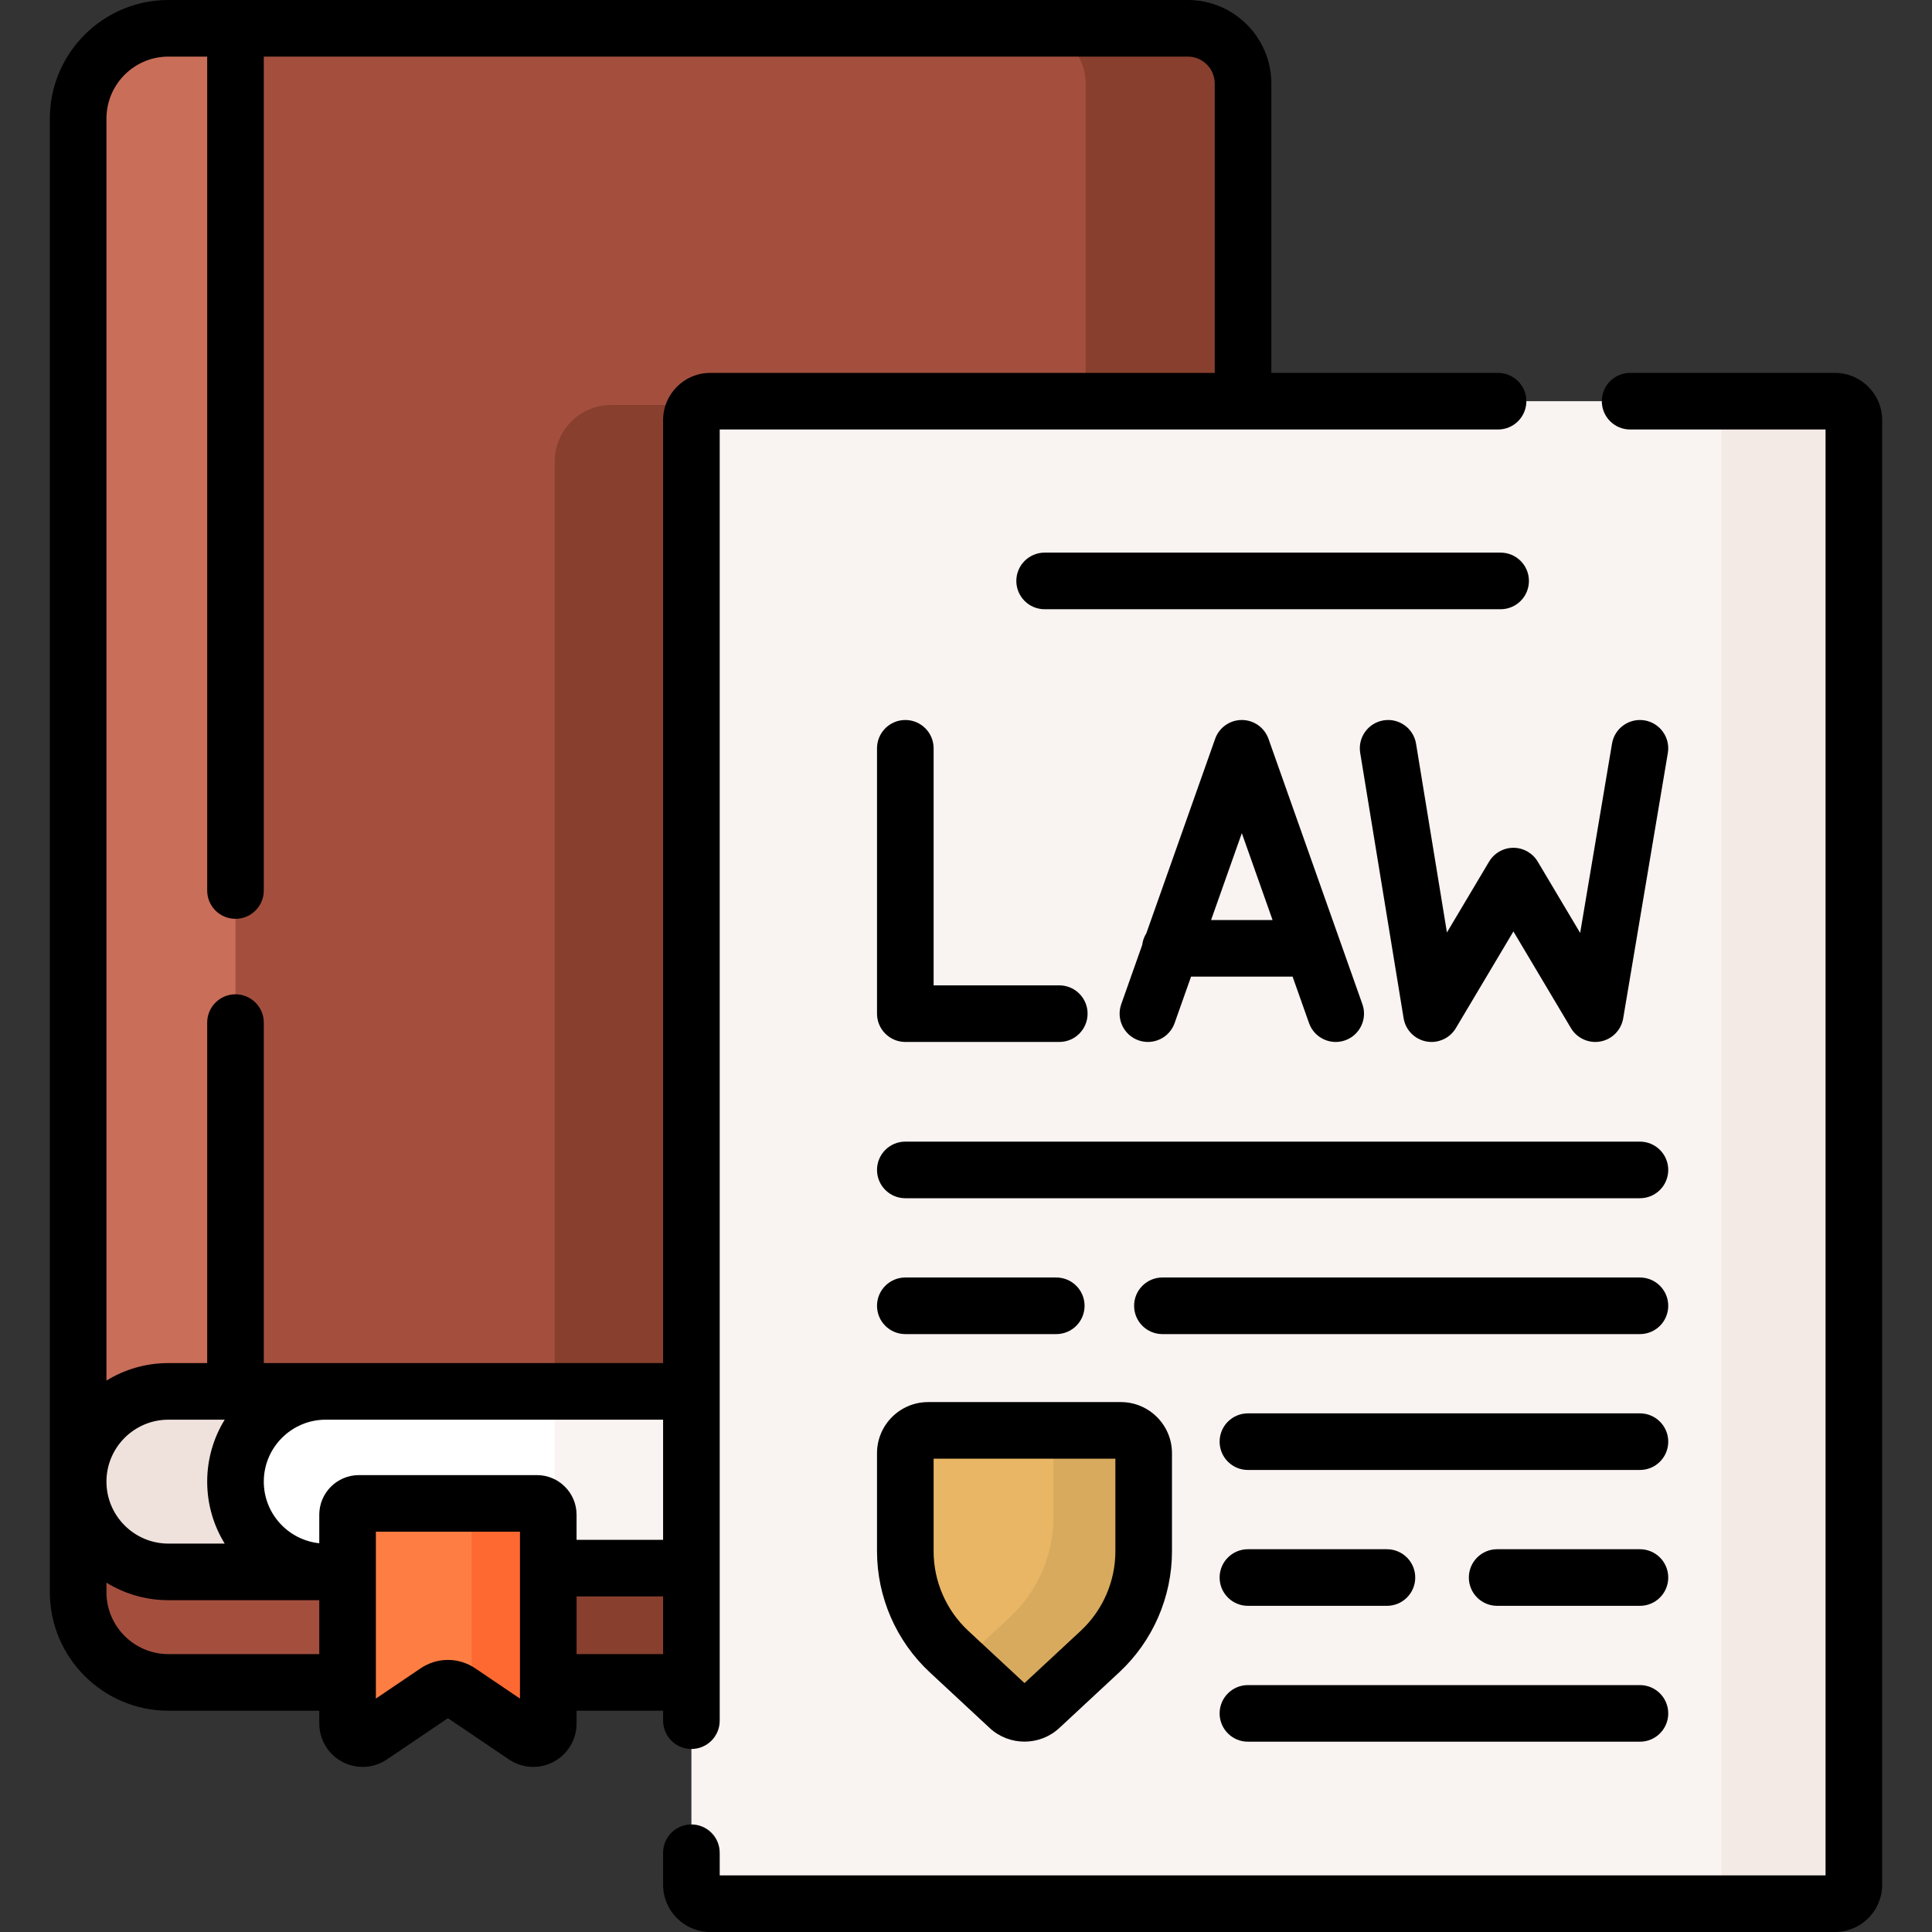 <svg id="Capa_1" enable-background="new 0 0 512 512" viewBox="0 0 512 512" xmlns="http://www.w3.org/2000/svg"><rect x="0" y="0" width="512" height="512" fill="#333333" stroke="none"/><g><g><g><g fill="#a44f3e"><path d="m92.112 415.568h-47.482c-12.588 0-22.836-10.203-22.915-22.773l-1.004-.147v29.289c0 13.21 10.709 23.919 23.919 23.919h47.482z"/><path d="m177.397 415.568h-32.101v30.288h38.933v-29.288z"/></g><g><path d="m147 415.568v30.288h37.229v-29.288l-6.832-1z" fill="#883f2e"/></g><path d="m44.63 368.729c-13.21 0-23.919 10.709-23.919 23.919s10.709 23.919 23.919 23.919h47.482v-15.149c0-1.657 1.343-3 3-3h47.184c1.657 0 3 1.343 3 3v15.149h38.933v-47.839h-139.599z" fill="#fff"/><path d="m147 368.729h37.229v47.839h-37.229z" fill="#f9f3f1"/><g><path d="m62.408 392.648c0-13.21 10.709-23.919 23.919-23.919h-41.697c-13.21 0-23.919 10.709-23.919 23.919 0 13.21 10.709 23.919 23.919 23.919h41.698c-13.211.001-23.92-10.708-23.92-23.919z" fill="#efe2dd"/></g><g><path d="m184.229 111.32c0-2.206 1.794-4 4-4h141.188v-85.175c0-8.088-6.557-14.645-14.644-14.645h-270.143c-13.21 0-23.919 10.709-23.919 23.919v361.227c.001-13.209 10.71-23.917 23.919-23.917h139.599z" fill="#a44f3e"/></g><g><path d="m62.408 7.5h-17.778c-13.21 0-23.919 10.709-23.919 23.919v361.227c.001-13.209 10.71-23.917 23.919-23.917h17.778z" fill="#c96e59"/></g><g><g><path d="m162 107.32c-8.284 0-15 6.716-15 15v246.409h37.229v-257.409c0-2.206 1.794-4 4-4z" fill="#883f2e"/></g><g><path d="m314.773 7.5h-41.711c8.088 0 14.644 6.557 14.644 14.645v85.176h41.711v-85.176c0-8.088-6.557-14.645-14.644-14.645z" fill="#883f2e"/></g></g></g><g><g><path d="m486.289 504.5h-298.06c-2.761 0-5-2.239-5-5v-388.179c0-2.761 2.239-5 5-5h298.06c2.761 0 5 2.239 5 5v388.179c0 2.761-2.238 5-5 5z" fill="#f9f3f1"/></g><g><path d="m486.289 106.321h-35.041c2.761 0 5 2.239 5 5v388.179c0 2.761-2.239 5-5 5h35.041c2.761 0 5-2.239 5-5v-388.179c0-2.762-2.238-5-5-5z" fill="#f3eae6"/></g><g><g><path d="m239.919 385.111v26.007c0 10.075 4.192 19.696 11.571 26.555l15.898 14.778c2.319 2.156 5.909 2.156 8.228 0l15.898-14.778c7.379-6.859 11.571-16.48 11.571-26.555v-26.007c0-3.337-2.705-6.043-6.043-6.043h-51.081c-3.336 0-6.042 2.706-6.042 6.043z" fill="#e9b665"/></g><g><path d="m297.043 379.068h-17.876v22.981c0 10.075-4.192 19.696-11.572 26.555l-12.93 12.02 12.723 11.827c2.319 2.156 5.909 2.156 8.228 0l15.898-14.778c7.379-6.859 11.571-16.48 11.571-26.555v-26.007c.001-3.337-2.704-6.043-6.042-6.043z" fill="#d8aa5e"/></g></g></g><g><path d="m145.296 456.754v-55.335c0-1.657-1.343-3-3-3h-47.184c-1.657 0-3 1.343-3 3v55.335c0 3.198 3.574 5.096 6.223 3.304l17.325-11.715c1.839-1.244 4.25-1.244 6.089 0l17.325 11.715c2.648 1.791 6.222-.107 6.222-3.304z" fill="#fe7d43"/></g><g><g><path d="m142.296 398.418h-20.296c1.657 0 3 1.343 3 3v49.123l14.073 9.516c2.649 1.791 6.223-.106 6.223-3.304v-55.335c0-1.656-1.343-3-3-3z" fill="#fd6930"/></g></g></g><g><path d="m486.289 98.82h-54.289c-4.143 0-7.5 3.357-7.5 7.5s3.357 7.5 7.5 7.5h51.789v383.18h-293.06v-6c0-4.143-3.357-7.5-7.5-7.5s-7.5 3.357-7.5 7.5v8.5c0 6.893 5.607 12.5 12.5 12.5h298.06c6.893 0 12.5-5.607 12.5-12.5v-388.18c0-6.892-5.607-12.5-12.5-12.5z"/><path d="m239.919 190.808c-4.143 0-7.5 3.357-7.5 7.5v70.32c0 4.143 3.357 7.5 7.5 7.5h40.802c4.143 0 7.5-3.357 7.5-7.5s-3.357-7.5-7.5-7.5h-33.302v-62.82c0-4.143-3.357-7.5-7.5-7.5z"/><path d="m394.626 228.341-11.173 18.771-8.184-50.015c-.669-4.088-4.526-6.865-8.612-6.19-4.088.669-6.859 4.524-6.19 8.612l11.506 70.32c.509 3.11 2.908 5.57 6.005 6.158.467.088.935.131 1.398.131 2.608 0 5.074-1.364 6.442-3.664l15.252-25.623 15.252 25.623c1.608 2.703 4.738 4.112 7.824 3.536 3.092-.579 5.494-3.025 6.017-6.128l11.833-70.32c.687-4.084-2.067-7.953-6.152-8.641-4.084-.68-7.953 2.067-8.641 6.152l-8.442 50.171-11.246-18.894c-1.352-2.272-3.801-3.664-6.444-3.664s-5.093 1.392-6.445 3.665z"/><path d="m311.284 271.13 4.356-12.312h26.911l4.356 12.312c1.089 3.077 3.981 5 7.07 5 .83 0 1.675-.139 2.502-.432 3.905-1.382 5.95-5.667 4.568-9.572l-24.883-70.32c-1.06-2.995-3.893-4.998-7.07-4.998s-6.011 2.003-7.07 4.998l-18.232 51.526c-.579.92-.966 1.973-1.099 3.105l-5.551 15.689c-1.382 3.905.664 8.19 4.568 9.572 3.906 1.381 8.192-.664 9.574-4.568zm17.812-50.339 8.148 23.027h-16.296z"/><path d="m397.681 146.452h-120.843c-4.143 0-7.5 3.357-7.5 7.5s3.357 7.5 7.5 7.5h120.843c4.143 0 7.5-3.357 7.5-7.5s-3.358-7.5-7.5-7.5z"/><path d="m434.6 302.543h-194.681c-4.143 0-7.5 3.357-7.5 7.5s3.357 7.5 7.5 7.5h194.681c4.143 0 7.5-3.357 7.5-7.5s-3.358-7.5-7.5-7.5z"/><path d="m279.922 353.55c4.143 0 7.5-3.357 7.5-7.5s-3.357-7.5-7.5-7.5h-40.003c-4.143 0-7.5 3.357-7.5 7.5s3.357 7.5 7.5 7.5z"/><path d="m434.6 338.55h-126.55c-4.143 0-7.5 3.357-7.5 7.5s3.357 7.5 7.5 7.5h126.55c4.143 0 7.5-3.357 7.5-7.5s-3.358-7.5-7.5-7.5z"/><path d="m434.6 374.556h-103.889c-4.143 0-7.5 3.357-7.5 7.5s3.357 7.5 7.5 7.5h103.889c4.143 0 7.5-3.357 7.5-7.5s-3.358-7.5-7.5-7.5z"/><path d="m330.711 425.562h36.84c4.143 0 7.5-3.357 7.5-7.5s-3.357-7.5-7.5-7.5h-36.84c-4.143 0-7.5 3.357-7.5 7.5s3.357 7.5 7.5 7.5z"/><path d="m232.419 411.118c0 12.116 5.09 23.798 13.965 32.049l15.898 14.777c2.585 2.403 5.902 3.605 9.221 3.605 3.317 0 6.636-1.202 9.221-3.605l15.897-14.777c8.875-8.251 13.965-19.933 13.965-32.049v-26.007c0-7.468-6.075-13.543-13.543-13.543h-51.081c-7.468 0-13.543 6.075-13.543 13.543zm15-24.55h48.167v24.55c0 7.963-3.346 15.64-9.178 21.062l-14.905 13.855-14.906-13.855c-5.832-5.423-9.178-13.1-9.178-21.062z"/><path d="m434.6 410.562h-37.839c-4.143 0-7.5 3.357-7.5 7.5s3.357 7.5 7.5 7.5h37.839c4.143 0 7.5-3.357 7.5-7.5s-3.358-7.5-7.5-7.5z"/><path d="m330.711 461.568h103.889c4.143 0 7.5-3.357 7.5-7.5s-3.357-7.5-7.5-7.5h-103.889c-4.143 0-7.5 3.357-7.5 7.5s3.357 7.5 7.5 7.5z"/><path d="m175.729 456c0 4.143 3.357 7.5 7.5 7.5s7.5-3.357 7.5-7.5v-342.18h206.271c4.143 0 7.5-3.357 7.5-7.5s-3.357-7.5-7.5-7.5h-60.083v-76.675c0-12.211-9.934-22.145-22.145-22.145h-270.142c-17.324 0-31.419 14.095-31.419 31.419v390.519c0 17.324 14.095 31.419 31.419 31.419h39.982v3.397c0 4.261 2.338 8.149 6.102 10.147 1.695.899 3.545 1.345 5.39 1.345 2.251 0 4.494-.664 6.434-1.976l16.168-10.933 16.166 10.933c3.53 2.387 8.062 2.627 11.824.631 3.764-1.998 6.102-5.887 6.102-10.147v-3.397h22.933v2.643zm-147.518-424.581c0-9.054 7.365-16.419 16.419-16.419h10.278v221c0 4.143 3.357 7.5 7.5 7.5s7.5-3.357 7.5-7.5v-221h244.864c3.939 0 7.145 3.205 7.145 7.145v76.675h-133.688c-6.893 0-12.5 5.607-12.5 12.5v249.909h-105.821v-90.229c0-4.143-3.357-7.5-7.5-7.5s-7.5 3.357-7.5 7.5v90.229h-10.278c-6.014 0-11.638 1.698-16.419 4.641zm0 361.228c.001-9.053 7.366-16.418 16.419-16.418h14.919c-2.942 4.781-4.641 10.405-4.641 16.419s1.698 11.638 4.641 16.419h-14.919c-9.054 0-16.419-7.365-16.419-16.42zm56.401 45.709h-39.982c-9.054 0-16.419-7.365-16.419-16.419v-2.515c4.781 2.943 10.405 4.645 16.419 4.645h39.982zm53.185 11.785-11.848-8.011c-4.4-2.977-10.088-2.977-14.49 0l-11.847 8.011v-44.222h38.185zm4.5-59.222h-47.185c-5.79 0-10.5 4.71-10.5 10.5v7.558c-8.25-.861-14.704-7.854-14.704-16.328 0-9.054 7.366-16.419 16.42-16.419h89.401v31.839h-22.933v-6.649c.001-5.791-4.709-10.501-10.499-10.501zm10.5 47.437v-15.288h22.933v15.288z"/></g></g><g/><g/><g/><g/><g/><g/><g/><g/><g/><g/><g/><g/><g/><g/><g/></svg>